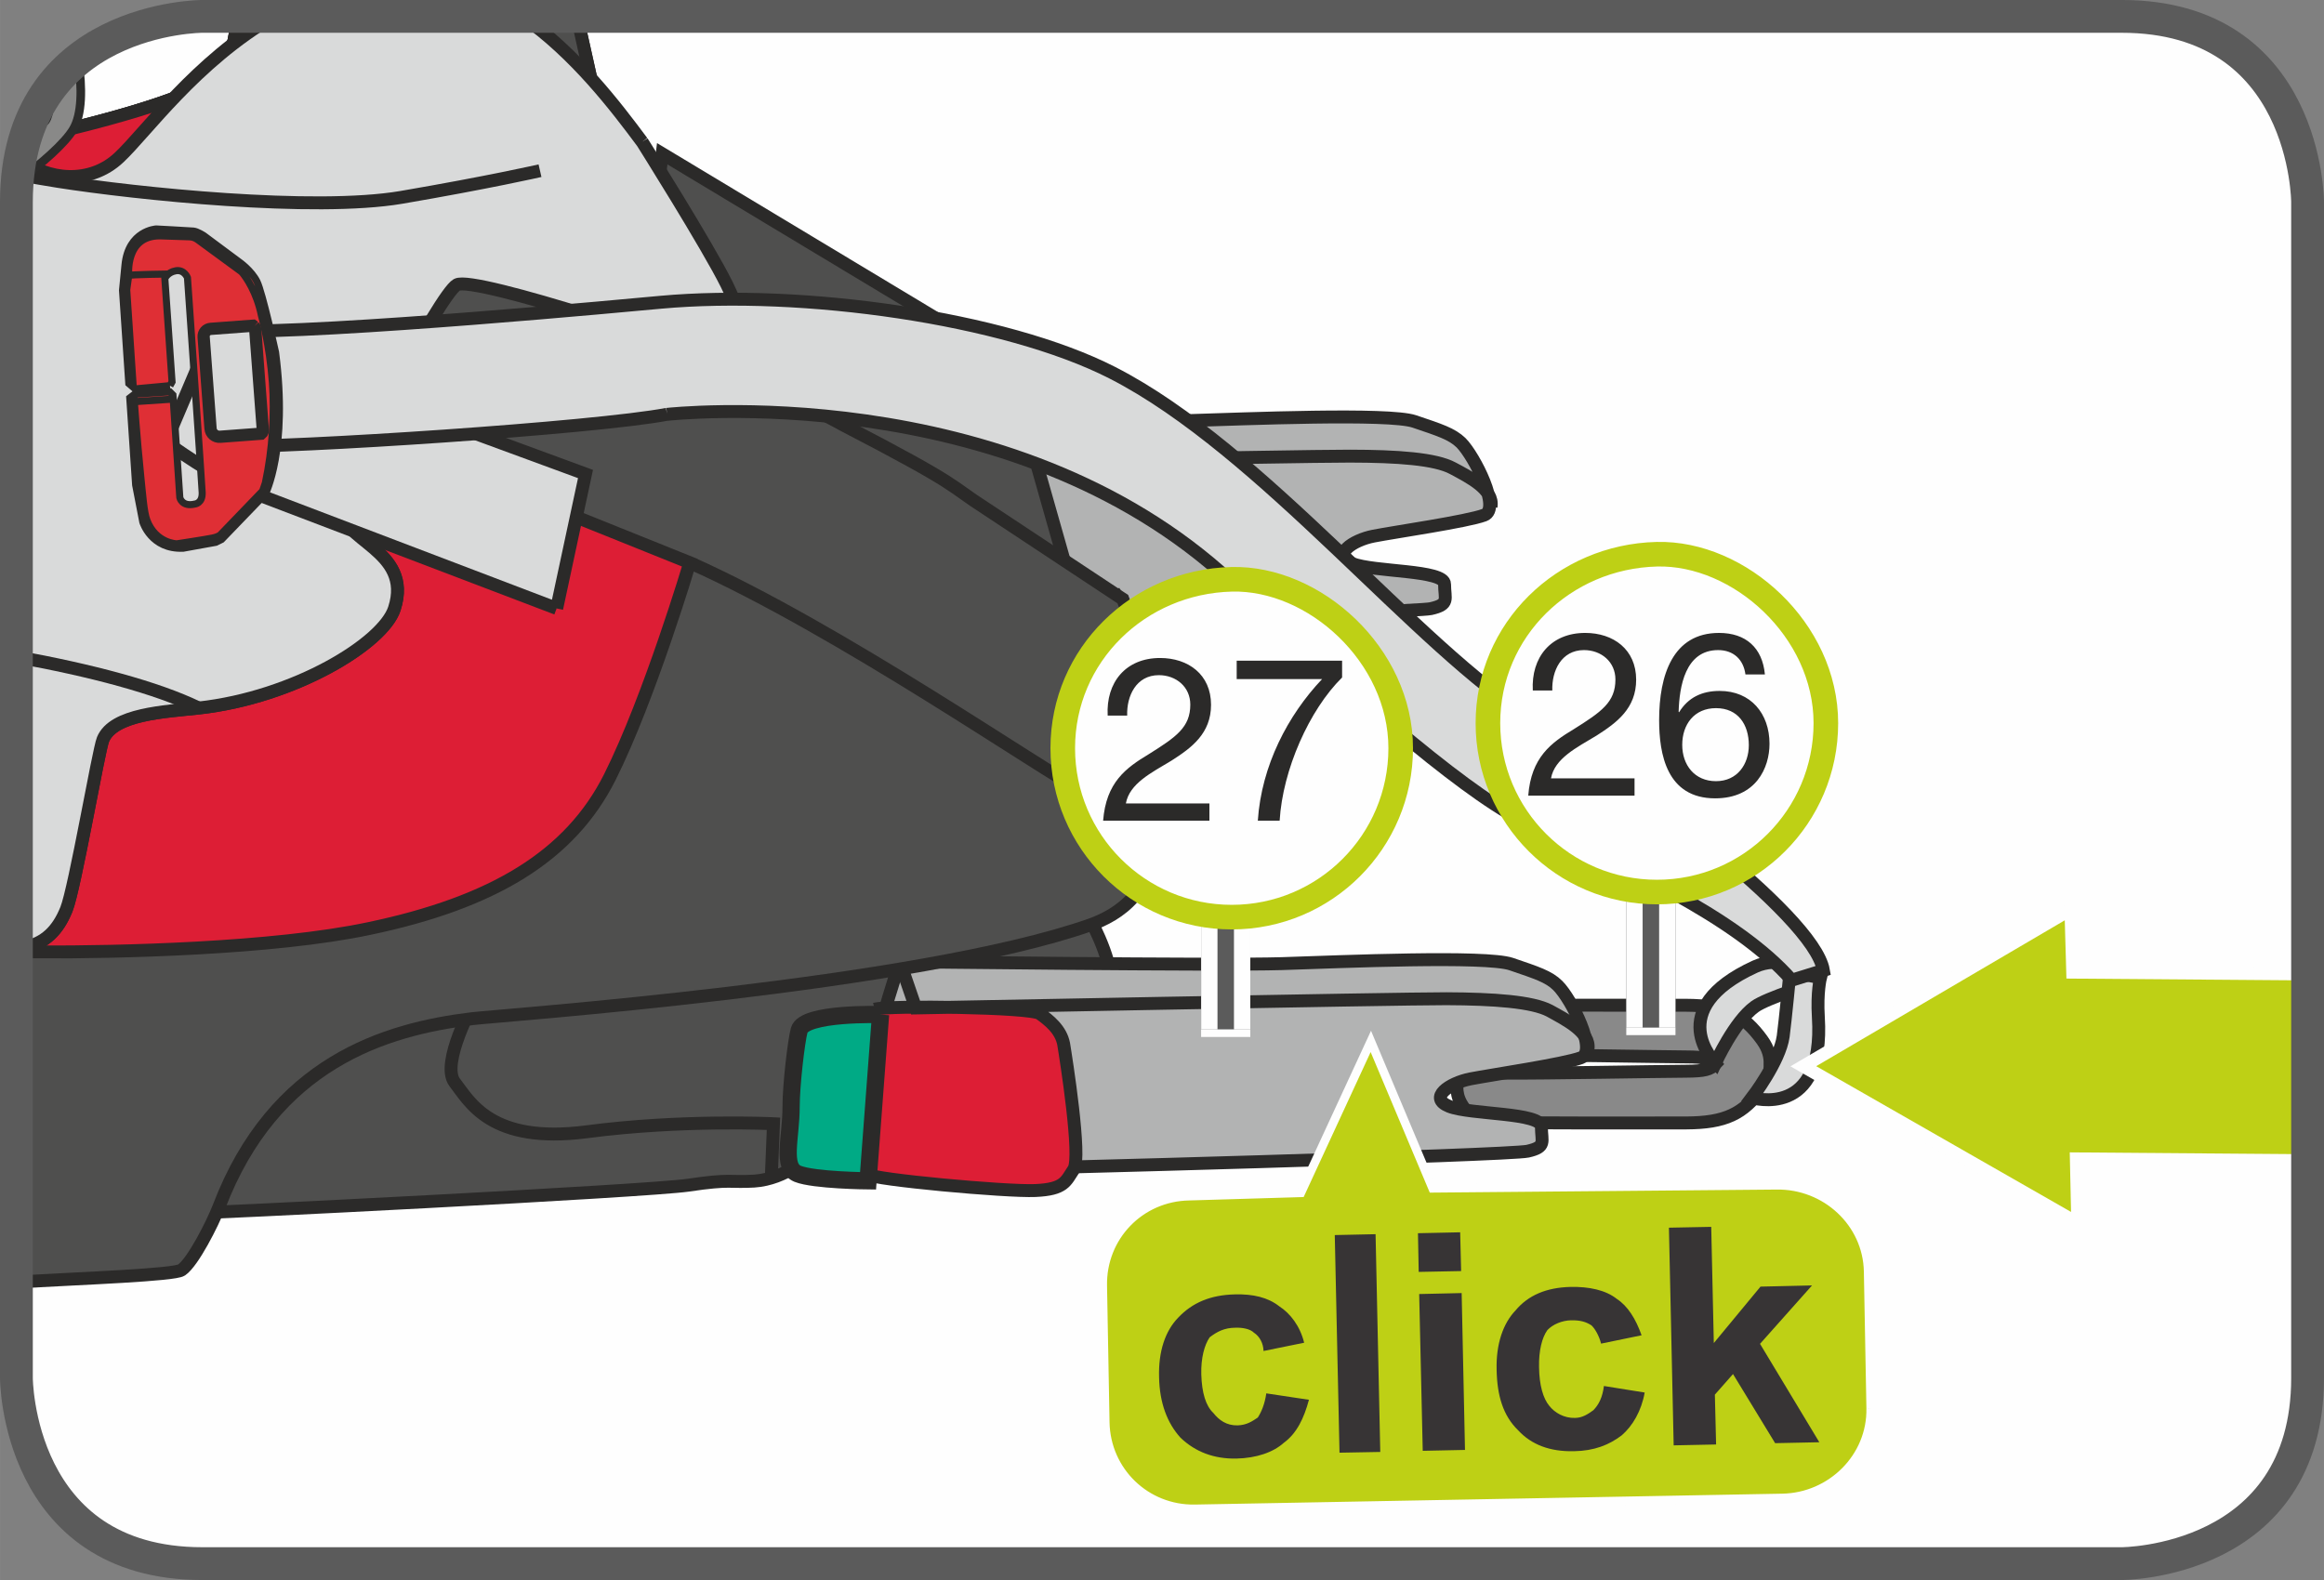 <?xml version="1.0" encoding="UTF-8"?>
<!DOCTYPE svg PUBLIC "-//W3C//DTD SVG 1.1//EN" "http://www.w3.org/Graphics/SVG/1.1/DTD/svg11.dtd">
<!-- Creator: CorelDRAW 2017 -->
<svg xmlns="http://www.w3.org/2000/svg" xml:space="preserve" width="25mm" height="17mm" version="1.1" style="shape-rendering:geometricPrecision; text-rendering:geometricPrecision; image-rendering:optimizeQuality; fill-rule:evenodd; clip-rule:evenodd"
viewBox="0 0 529.11 359.8"
 xmlns:xlink="http://www.w3.org/1999/xlink">
 <rect x="0" y="0" width="529.11" height="359.8" fill="#808080" stroke="none"/>
 <defs>
  <style type="text/css">
   <![CDATA[
    .str6 {stroke:#2B2A29;stroke-width:2.79;stroke-miterlimit:10}
    .str2 {stroke:#2B2A29;stroke-width:3.92;stroke-miterlimit:10}
    .str11 {stroke:#BED015;stroke-width:5.6;stroke-miterlimit:2.613}
    .str1 {stroke:#FEFEFE;stroke-width:2.94;stroke-miterlimit:10}
    .str0 {stroke:#2B2A29;stroke-width:2.94;stroke-miterlimit:10}
    .str3 {stroke:#FEFEFE;stroke-width:1.96;stroke-miterlimit:10}
    .str4 {stroke:#2C2C2B;stroke-width:1.96;stroke-miterlimit:4}
    .str10 {stroke:#FEFEFE;stroke-width:11.2;stroke-miterlimit:4}
    .str7 {stroke:#5B5B5B;stroke-width:7.47;stroke-miterlimit:4}
    .str5 {stroke:#2B2A29;stroke-width:1.61;stroke-miterlimit:10}
    .str8 {stroke:#5B5B5B;stroke-width:11.2;stroke-linejoin:bevel;stroke-miterlimit:4}
    .str9 {stroke:#FEFEFE;stroke-width:3.72;stroke-linejoin:bevel;stroke-miterlimit:4}
    .fil4 {fill:none}
    .fil2 {fill:none;fill-rule:nonzero}
    .fil3 {fill:#9D9E9E}
    .fil5 {fill:#4F4F4E}
    .fil6 {fill:#DD1E35}
    .fil12 {fill:#00AA85}
    .fil0 {fill:#FEFEFE;fill-rule:nonzero}
    .fil10 {fill:#D9DADA;fill-rule:nonzero}
    .fil7 {fill:#B2B3B3;fill-rule:nonzero}
    .fil1 {fill:#898989;fill-rule:nonzero}
    .fil8 {fill:#4F4F4E;fill-rule:nonzero}
    .fil17 {fill:#2B2A29;fill-rule:nonzero}
    .fil9 {fill:#DD1E35;fill-rule:nonzero}
    .fil15 {fill:#DF2F35;fill-rule:nonzero}
    .fil11 {fill:#BED015;fill-rule:nonzero}
    .fil14 {fill:#898988;fill-rule:nonzero}
    .fil16 {fill:#1C1C1D;fill-rule:nonzero}
    .fil13 {fill:#373435;fill-rule:nonzero}
   ]]>
  </style>
 </defs>
 <g id="Слой_x0020_1">
  <path class="fil0" d="M46.06 3.73c0,0 -42.33,0 -42.33,42.33l0 267.68c0,0 0,42.33 42.33,42.33l436.99 0c0,0 42.33,0 42.33,-42.33l0 -267.68c0,0 0,-42.33 -42.33,-42.33l-436.99 0z"/>
  <path class="fil1" d="M383.86 243.94c-7.06,0.04 -32.29,0.5 -40.83,0.44l-0.19 -2.07 0.19 -2.08c8.53,-0.06 33.77,0.4 40.83,0.45 4.26,0.01 5.56,0.4 6.7,1.63 -1.13,1.23 -2.44,1.61 -6.7,1.63zm17.38 -7.04c-4.32,-5.99 -8.53,-7.94 -17.32,-7.98 -6.5,-0.04 -39.88,-0.04 -42.37,0.12 -0.31,0.02 -0.6,0.03 -0.87,0.04 -1.75,0.06 -5.84,0.19 -8.09,4.39 -0.65,1.21 -0.92,2.45 -0.89,3.69 0.03,1.39 1.13,3.23 2.66,5.16 -1.54,1.93 -2.63,3.76 -2.66,5.15 -0.03,1.24 0.24,2.48 0.89,3.69 2.25,4.2 6.35,4.33 8.09,4.39 0.27,0.01 0.55,0.01 0.87,0.04 2.49,0.17 35.88,0.16 42.37,0.13 8.8,-0.05 13,-1.99 17.32,-7.99 1.46,-2.02 1.82,-3.9 1.75,-5.41 0.07,-1.51 -0.29,-3.38 -1.75,-5.41z"/>
  <path class="fil2 str0" d="M383.86 243.94c-7.06,0.04 -32.29,0.5 -40.83,0.44l-0.19 -2.07 0.19 -2.08c8.53,-0.06 33.77,0.4 40.83,0.45 4.26,0.01 5.56,0.4 6.7,1.63 -1.13,1.23 -2.44,1.61 -6.7,1.63m17.38 -7.04c-4.32,-5.99 -8.53,-7.94 -17.32,-7.98 -6.5,-0.04 -39.88,-0.04 -42.37,0.12 -0.31,0.02 -0.6,0.03 -0.87,0.04 -1.75,0.06 -5.84,0.19 -8.09,4.39 -0.65,1.21 -0.92,2.45 -0.89,3.69 0.03,1.39 1.13,3.23 2.66,5.16 -1.54,1.93 -2.63,3.76 -2.66,5.15 -0.03,1.24 0.24,2.48 0.89,3.69 2.25,4.2 6.35,4.33 8.09,4.39 0.27,0.01 0.55,0.01 0.87,0.04 2.49,0.17 35.88,0.16 42.37,0.13 8.8,-0.05 13,-1.99 17.32,-7.99 1.46,-2.02 1.82,-3.9 1.75,-5.41 0.07,-1.51 -0.29,-3.38 -1.75,-5.41"/>
  <path class="fil3" d="M53.94 3.74c-0.23,4.97 -1.28,10.19 -4.94,13.81 -4.71,4.7 -28.71,11.11 -43.3,14.07 -1.24,4.16 -1.96,8.94 -1.96,14.44l0 0 0 29.11 133.93 -43.13 -6.3 -28.31 -77.43 0z"/>
  <path class="fil4 str0" d="M53.94 3.74c-0.23,4.97 -1.28,10.19 -4.94,13.81 -4.71,4.7 -28.71,11.11 -43.3,14.07m-1.96 43.55l133.93 -43.13 -6.3 -28.31"/>
  <path class="fil5" d="M53.94 3.74c-0.23,4.97 -1.28,10.19 -4.94,13.81 -4.71,4.7 -28.71,11.11 -43.3,14.07 -1.24,4.16 -1.96,8.94 -1.96,14.44l0 0 0 29.11 133.93 -43.13 -6.3 -28.31 -77.43 0z"/>
  <path class="fil4 str0" d="M53.94 3.74c-0.23,4.97 -1.28,10.19 -4.94,13.81 -4.71,4.7 -28.71,11.11 -43.3,14.07m-1.96 43.55l133.93 -43.13 -6.3 -28.31"/>
  <path class="fil6" d="M3.74 61.36c9.64,1.26 22.71,0.11 30.82,-1.34 11.86,-2.1 45.28,-42.44 54.48,-56.27l-35.09 0c-0.23,4.98 -1.28,10.19 -4.93,13.83 -4.73,4.68 -28.76,11.1 -43.31,14.06 -1.24,4.17 -1.96,8.94 -1.96,14.44l0 0 0 15.29z"/>
  <path class="fil4 str0" d="M3.74 61.36c9.64,1.26 22.71,0.11 30.82,-1.34 11.86,-2.1 45.28,-42.44 54.48,-56.27m-35.09 0c-0.23,4.98 -1.28,10.19 -4.93,13.83 -4.73,4.68 -28.76,11.1 -43.31,14.06"/>
  <path class="fil7" d="M182.8 95.42c0,0 72.94,0.86 86.95,0.39 14.05,-0.42 46.47,-1.79 52.25,0.16 5.82,1.97 8.53,2.81 10.66,4.87 3.03,3.07 9.12,15.04 5.26,16.46 -3.89,1.46 -20.35,3.84 -25.18,4.78 -4.81,0.93 -9.7,4.32 -4.84,6.26 4.81,1.96 21.04,1.37 20.99,4.71 0,3.39 1.24,4.57 -3.13,5.55 -4.35,0.92 -116.6,4.02 -123.84,3.99 -7.24,0.01 -11.12,-2.43 -14.03,-2.94 -2.94,-0.46 -6.79,0.48 -8.22,0.48 -1.47,-0.01 -4.87,-8.72 -4.83,-14.54 0.03,-5.79 7.96,-30.16 7.96,-30.16z"/>
  <path class="fil2 str0" d="M182.8 95.42c0,0 72.94,0.86 86.95,0.39 14.05,-0.42 46.47,-1.79 52.25,0.16 5.82,1.97 8.53,2.81 10.66,4.87 3.03,3.07 9.12,15.04 5.26,16.46 -3.89,1.46 -20.35,3.84 -25.18,4.78 -4.81,0.93 -9.7,4.32 -4.84,6.26 4.81,1.96 21.04,1.37 20.99,4.71 0,3.39 1.24,4.57 -3.13,5.55 -4.35,0.92 -116.6,4.02 -123.84,3.99 -7.24,0.01 -11.12,-2.43 -14.03,-2.94 -2.94,-0.46 -6.79,0.48 -8.22,0.48 -1.47,-0.01 -4.87,-8.72 -4.83,-14.54 0.03,-5.79 7.96,-30.16 7.96,-30.16m0 0l3.61 10.53c0,0 110.08,-2.14 120.9,-2.09 10.87,0.01 19.52,0.62 23.47,2.77 3.88,2.08 9.33,4.82 8.69,8.74"/>
  <polygon class="fil8" points="249.83,154.3 229.41,82.32 150.77,35.01 143.83,92.22 "/>
  <polyline class="fil2 str0" points="249.83,154.3 229.41,82.32 150.77,35.01 143.83,92.22 249.83,154.3 "/>
  <path class="fil8" d="M41.05 276.33c5.3,0.02 105.97,-5.04 115.67,-6.44 9.68,-1.46 9.44,-0.6 14.99,-0.93 7.26,-0.48 12.61,-5.77 12.61,-5.77 0,0 58.54,-2.26 64.34,-3.28 5.85,-0.92 5.41,-34.32 3.49,-41.1 -1.91,-6.77 -6.73,-14.51 -6.73,-14.51 0,0 -165.04,19.91 -172.79,26.16 -7.76,6.27 -31.58,45.86 -31.58,45.86z"/>
  <path class="fil2 str0" d="M41.05 276.33c5.3,0.02 105.97,-5.04 115.67,-6.44 9.68,-1.46 9.44,-0.6 14.99,-0.93 7.26,-0.48 12.61,-5.77 12.61,-5.77 0,0 58.54,-2.26 64.34,-3.28 5.85,-0.92 5.41,-34.32 3.49,-41.1 -1.91,-6.77 -6.73,-14.51 -6.73,-14.51 0,0 -165.04,19.91 -172.79,26.16 -7.76,6.27 -31.58,45.86 -31.58,45.86m66.92 -48.19c0,0 -7.79,14.04 -4.44,18.38 3.42,4.37 8.21,14.05 29.97,11.23 21.8,-2.87 42.6,-1.84 42.6,-1.84l-0.49 12.07"/>
  <path class="fil7" d="M204.87 219c0,0 72.89,0.88 86.93,0.44 14.04,-0.46 46.46,-1.85 52.26,0.1 5.82,1.99 8.55,2.84 10.61,4.89 3.08,3.05 9.18,15.04 5.26,16.45 -3.82,1.43 -20.27,3.87 -25.14,4.8 -4.85,0.96 -9.68,4.32 -4.85,6.26 4.85,1.93 21.02,1.35 21,4.7 0,3.4 1.2,4.53 -3.13,5.51 -4.35,0.96 -116.6,4.06 -123.85,4.02 -7.27,-0.01 -11.15,-2.43 -14.04,-2.92 -2.9,-0.51 -6.79,0.46 -8.24,0.47 -1.4,-0.01 -4.8,-8.74 -4.78,-14.54 0.03,-5.79 7.97,-30.18 7.97,-30.18z"/>
  <path class="fil2 str0" d="M204.87 219c0,0 72.89,0.88 86.93,0.44 14.04,-0.46 46.46,-1.85 52.26,0.1 5.82,1.99 8.55,2.84 10.61,4.89 3.08,3.05 9.18,15.04 5.26,16.45 -3.82,1.43 -20.27,3.87 -25.14,4.8 -4.85,0.96 -9.68,4.32 -4.85,6.26 4.85,1.93 21.02,1.35 21,4.7 0,3.4 1.2,4.53 -3.13,5.51 -4.35,0.96 -116.6,4.06 -123.85,4.02 -7.27,-0.01 -11.15,-2.43 -14.04,-2.92 -2.9,-0.51 -6.79,0.46 -8.24,0.47 -1.4,-0.01 -4.8,-8.74 -4.78,-14.54 0.03,-5.79 7.97,-30.18 7.97,-30.18"/>
  <path class="fil9" d="M199.14 229.8c3.31,-0.86 35.51,-0.49 37.59,1.02 2.1,1.52 4.79,3.61 5.43,6.9 0.55,3.31 4.11,25.89 2.29,28.58 -1.82,2.72 -2.09,4.52 -8.74,4.81 -6.61,0.29 -36.99,-2.5 -38.18,-3.7 -1.2,-1.21 -1.17,-18.37 -0.83,-22.6 0.28,-4.17 2.43,-15.01 2.43,-15.01z"/>
  <path class="fil2 str0" d="M199.14 229.8c3.31,-0.86 35.51,-0.49 37.59,1.02 2.1,1.52 4.79,3.61 5.43,6.9 0.55,3.31 4.11,25.89 2.29,28.58 -1.82,2.72 -2.09,4.52 -8.74,4.81 -6.61,0.29 -36.99,-2.5 -38.18,-3.7 -1.2,-1.21 -1.17,-18.37 -0.83,-22.6 0.28,-4.17 2.43,-15.01 2.43,-15.01m5.74 -10.8l3.61 10.53c0,0 110.03,-2.13 120.85,-2.1 10.85,0.04 19.57,0.68 23.47,2.74 3.89,2.15 9.33,4.88 8.74,8.76m-118.22 -105.7c0,0 0.63,1.2 4.72,2.55 4.17,1.42 7.56,-0.66 7.56,-0.66"/>
  <path class="fil8" d="M191.54 96.53c-12.48,-6.44 -83.96,-46.13 -89.91,-36.79 -5.97,9.37 -30.13,45.28 -30.16,51.23 0,5.95 3.97,22.01 -2.01,27.07 -3.9,3.33 -40.8,13.27 -65.73,20.92l0 132.98c15.78,-0.88 35.88,-1.6 37.59,-2.73 2.58,-1.75 7.05,-10.54 8.57,-14.48 12.51,-32.68 37.71,-40.35 57.54,-42.75 6.84,-0.81 101.16,-7.48 140.77,-21.35 6.24,-2.22 15.33,-7.61 14.48,-22.09 -0.79,-14.44 -0.72,-34.86 -0.72,-34.86l-6.32 -17.24 -31.11 -20.58c-8.88,-5.68 -4.99,-4.79 -33.01,-19.32z"/>
  <path class="fil2 str0" d="M191.54 96.53c-12.48,-6.44 -83.96,-46.13 -89.91,-36.79 -5.97,9.37 -30.13,45.28 -30.16,51.23 0,5.95 3.97,22.01 -2.01,27.07 -3.9,3.33 -40.8,13.27 -65.73,20.92m0 132.98c15.78,-0.88 35.88,-1.6 37.59,-2.73 2.58,-1.75 7.05,-10.54 8.57,-14.48 12.51,-32.68 37.71,-40.35 57.54,-42.75 6.84,-0.81 101.16,-7.48 140.77,-21.35 6.24,-2.22 15.33,-7.61 14.48,-22.09 -0.79,-14.44 -0.72,-34.86 -0.72,-34.86l-6.32 -17.24 -31.11 -20.58c-8.88,-5.68 -4.99,-4.79 -33.01,-19.32"/>
  <path class="fil9" d="M96.63 117.33c-4.83,-0.55 -13.56,-7.25 -16.31,-9.45 -1.43,3.33 -2.35,5.97 -2.57,7.47 -0.99,7.74 16.42,9.71 12.04,23.26 -2.53,7.89 -22.75,20.23 -44.56,22.63 -7.73,0.85 -19.42,1.36 -21.79,7.17 -0.99,2.43 -6.39,33.88 -8.32,38.67 -1.96,4.85 -4.87,7.74 -9.73,8.71 -0.52,0.14 4.31,0.78 3.9,0.99 16.99,0.07 52.79,-0.67 74.78,-5.34 28.11,-5.9 45.71,-16.43 54.77,-34.47 9.06,-18.07 18.21,-48.83 18.21,-48.83l-49.73 -20c0,0 -4.93,9.89 -10.68,9.18z"/>
  <path class="fil2 str0" d="M96.63 117.33c-4.83,-0.55 -13.56,-7.25 -16.31,-9.45 -1.43,3.33 -2.35,5.97 -2.57,7.47 -0.99,7.74 16.42,9.71 12.04,23.26 -2.53,7.89 -22.75,20.23 -44.56,22.63 -7.73,0.85 -19.42,1.36 -21.79,7.17 -0.99,2.43 -6.39,33.88 -8.32,38.67 -1.96,4.85 -4.87,7.74 -9.73,8.71 -0.52,0.14 4.31,0.78 3.9,0.99 16.99,0.07 52.79,-0.67 74.78,-5.34 28.11,-5.9 45.71,-16.43 54.77,-34.47 9.06,-18.07 18.21,-48.83 18.21,-48.83l-49.73 -20c0,0 -4.93,9.89 -10.68,9.18m60.42 10.81c33.84,15.06 80.7,47.61 89.39,51.96 8.66,4.4 16.26,8.45 16.26,8.45"/>
  <path class="fil10" d="M146.18 32.3c-5.89,-7.92 -15.22,-20.21 -27.26,-28.56l-56.59 0c-17.79,10.32 -29.09,26.38 -35.21,32.12 -6.64,6.27 -16.37,5.21 -22.51,0.26 -0.57,3.02 -0.88,6.32 -0.88,9.94l0 0 0 170.38c0.48,-0.3 1.02,-0.52 1.66,-0.65 4.86,-0.98 7.77,-3.87 9.73,-8.73 1.93,-4.79 7.32,-36.23 8.32,-38.65 2.37,-5.83 14.05,-6.34 21.78,-7.18 21.82,-2.4 42.03,-14.75 44.57,-22.64 4.38,-13.53 -13.03,-15.51 -12.03,-23.26 0.98,-7.71 22.4,-48.33 26.25,-50.48 3.89,-2.16 55.58,14.87 60.93,18.32 5.31,3.37 7.72,3.35 7.72,3.35 0,0 -2.88,-13.02 -7.2,-21.73 -4.33,-8.77 -19.27,-32.5 -19.27,-32.5z"/>
  <path class="fil2 str0" d="M146.18 32.3c-5.89,-7.92 -15.22,-20.21 -27.26,-28.56m-56.59 0c-17.79,10.32 -29.09,26.38 -35.21,32.12 -6.64,6.27 -16.37,5.21 -22.51,0.26m-0.88 180.32c0.48,-0.3 1.02,-0.52 1.66,-0.65 4.86,-0.98 7.77,-3.87 9.73,-8.73 1.93,-4.79 7.32,-36.23 8.32,-38.65 2.37,-5.83 14.05,-6.34 21.78,-7.18 21.82,-2.4 42.03,-14.75 44.57,-22.64 4.38,-13.53 -13.03,-15.51 -12.03,-23.26 0.98,-7.71 22.4,-48.33 26.25,-50.48 3.89,-2.16 55.58,14.87 60.93,18.32 5.31,3.37 7.72,3.35 7.72,3.35 0,0 -2.88,-13.02 -7.2,-21.73 -4.33,-8.77 -19.27,-32.5 -19.27,-32.5"/>
  <path class="fil2 str0" d="M3.74 149.57c16.61,2.99 31.99,7.01 41.49,11.66m-41.14 -121.48c3.59,0.63 6.68,1.17 9.17,1.56 17.81,2.79 58.25,7 78.08,3.64 19.93,-3.41 31.6,-6.08 31.6,-6.08"/>
  <path class="fil10" d="M413.18 223.89l-3.11 -3.42c0,0 -5.26,-2.73 -10.46,-0.36 -21.35,9.76 -9.06,21.98 -9.06,21.98 0,0 4.32,-9.49 8.99,-12.86 2.79,-2.01 13.65,-5.34 13.65,-5.34z"/>
  <path class="fil2 str0" d="M413.18 223.89l-3.11 -3.42c0,0 -5.26,-2.73 -10.46,-0.36 -21.35,9.76 -9.06,21.98 -9.06,21.98 0,0 4.32,-9.49 8.99,-12.86 2.79,-2.01 13.65,-5.34 13.65,-5.34"/>
  <path class="fil10" d="M407.53 221.31l6.94 1.34c0,0 -0.83,3.26 -0.48,8.97 1.46,23.43 -15.12,18.35 -15.12,18.35 0,0 6.34,-8.28 7.12,-13.99 0.46,-3.4 1.55,-14.68 1.55,-14.68z"/>
  <path class="fil2 str0" d="M407.53 221.31l6.94 1.34c0,0 -0.83,3.26 -0.48,8.97 1.46,23.43 -15.12,18.35 -15.12,18.35 0,0 6.34,-8.28 7.12,-13.99 0.46,-3.4 1.55,-14.68 1.55,-14.68"/>
  <path class="fil10" d="M126.74 138.56l6.56 -30.62 -85.31 -31.36 -10.21 24.06c0,0 11.3,8.39 20.05,11.66l68.9 26.25z"/>
  <path class="fil2 str0" d="M126.74 138.56l6.56 -30.62 -85.31 -31.36 -10.21 24.06c0,0 11.3,8.39 20.05,11.66l68.9 26.25"/>
  <path class="fil10" d="M151.88 94.34c-16.46,3.14 -85.08,7.64 -101.19,7.29l0.58 -26.24c24.25,0.53 93.19,-6.02 99.16,-6.56 32.08,-2.92 78.24,3.5 102.8,16.04 34.27,17.5 69.44,62.77 95.91,79.02 20,12.27 63.76,44.19 66,57.08l-7.21 2.24c-12.54,-14.37 -38.88,-26.31 -59.13,-35.25 -13.03,-5.75 -36.94,-26.15 -68.46,-55.45 -50.45,-46.9 -128.47,-38.15 -128.47,-38.15z"/>
  <path class="fil2 str0" d="M151.88 94.34c-16.46,3.14 -85.08,7.64 -101.19,7.29l0.58 -26.24c24.25,0.53 93.19,-6.02 99.16,-6.56 32.08,-2.92 78.24,3.5 102.8,16.04 34.27,17.5 69.44,62.77 95.91,79.02 20,12.27 63.76,44.19 66,57.08l-7.21 2.24c-12.54,-14.37 -38.88,-26.31 -59.13,-35.25 -13.03,-5.75 -36.94,-26.15 -68.46,-55.45 -50.45,-46.9 -128.47,-38.15 -128.47,-38.15"/>
  <polygon class="fil11" points="525.38,221.79 471.9,221.38 471.49,207.05 410.57,242.81 473.05,278.55 472.73,263.9 525.38,264.31 "/>
  <polyline class="fil2 str1" points="525.38,221.79 471.9,221.38 471.49,207.05 410.57,242.81 473.05,278.55 472.73,263.9 525.38,264.31 "/>
  <path class="fil12" d="M200.48 231.04c0,0 -17.4,-0.53 -18.52,3.55 -0.7,2.61 -1.85,12.62 -1.85,17.47 0,7.04 -2.23,13.71 1.5,15.24 3.7,1.49 16.02,1.6 16.02,1.6l2.85 -37.86z"/>
  <path class="fil4 str2" d="M200.48 231.04c0,0 -17.4,-0.53 -18.52,3.55 -0.7,2.61 -1.85,12.62 -1.85,17.47 0,7.04 -2.23,13.71 1.5,15.24 3.7,1.49 16.02,1.6 16.02,1.6l2.85 -37.86"/>
  <path class="fil11" d="M425.91 320.69c0.22,11.15 -8.98,20.23 -20.11,20.43l-133.74 2.48c-11.16,0.2 -20.22,-8.58 -20.43,-19.7l-0.57 -31.1c-0.22,-11.16 8.51,-20.22 19.67,-20.41l25.44 -0.76 15.93 -34.48 14.07 33.45 78.29 -0.69c11.18,-0.19 20.67,8.53 20.87,19.65l0.58 31.12z"/>
  <path class="fil2 str3" d="M425.91 320.69c0.22,11.15 -8.98,20.23 -20.11,20.43l-133.74 2.48c-11.16,0.2 -20.22,-8.58 -20.43,-19.7l-0.57 -31.1c-0.22,-11.16 8.51,-20.22 19.67,-20.41l25.44 -0.76 15.93 -34.48 14.07 33.45 78.29 -0.69c11.18,-0.19 20.67,8.53 20.87,19.65l0.58 31.12"/>
  <path class="fil13" d="M296.91 305.77l-9.24 1.88c-0.03,-1.69 -0.87,-3.33 -2.19,-4.17 -0.82,-0.84 -2.55,-1.19 -4.2,-1.13 -2.54,0.01 -4.2,0.91 -5.87,2.18 -1.19,1.73 -2.01,4.7 -1.91,8.47 0.13,4.19 1.02,7.14 2.75,8.77 1.29,1.62 2.98,2.87 5.51,2.82 2.09,-0.07 3.33,-0.93 4.61,-1.79 0.81,-1.28 1.57,-2.99 1.93,-5.5l9.71 1.46c-1.13,4.22 -2.78,7.64 -5.7,9.78 -2.42,2.18 -6.21,3.5 -10.83,3.61 -5.03,0.09 -9.3,-1.48 -12.72,-4.76 -2.99,-3.3 -4.76,-7.88 -4.87,-13.78 -0.17,-5.89 1.42,-10.53 4.32,-13.52 3.25,-3.46 7.41,-5.2 12.93,-5.33 4.18,-0.11 7.54,0.69 10.11,2.71 2.53,1.63 4.75,4.53 5.67,8.3z"/>
  <polygon class="fil13" points="303.89,281.25 313.18,281.05 314.25,330.64 304.97,330.81 "/>
  <path class="fil13" d="M323.11 294.68l9.67 -0.22 0.76 35.72 -9.62 0.2 -0.81 -35.7zm-0.28 -13.85l9.61 -0.21 0.22 8.83 -9.66 0.19 -0.17 -8.82z"/>
  <path class="fil13" d="M373.75 304.07l-9.23 1.9c-0.41,-1.67 -1.32,-3.34 -2.18,-4.15 -1.25,-0.81 -2.51,-1.19 -4.64,-1.16 -2.07,0.04 -4.17,0.92 -5.4,2.23 -1.22,1.69 -1.98,4.66 -1.9,8.44 0.05,4.17 0.96,7.14 2.3,8.77 1.28,1.64 3.43,2.87 5.91,2.79 1.71,-0.03 2.93,-0.88 4.15,-1.75 1.28,-1.31 2.08,-2.97 2.41,-5.52l9.28 1.49c-0.75,4.23 -2.76,7.61 -5.23,9.75 -2.89,2.19 -6.24,3.53 -10.85,3.61 -5.52,0.13 -9.71,-1.49 -12.73,-4.76 -3.41,-3.31 -4.79,-7.86 -4.9,-13.76 -0.16,-5.87 1.47,-10.57 4.29,-13.52 2.9,-3.48 7.05,-5.23 12.51,-5.37 4.17,-0.09 8,0.69 10.55,2.72 2.51,1.63 4.32,4.54 5.65,8.28z"/>
  <polygon class="fil13" points="381.05,329.14 379.97,279.57 389.6,279.38 390.19,305.84 400.82,292.99 412.55,292.72 400.71,306.02 414.21,328.43 404.15,328.64 394.56,312.9 390.43,317.59 390.71,328.94 "/>
  <path class="fil14" d="M3.94 41.27c5.43,-3.84 10.95,-8.76 12.76,-11.88 1.93,-3.31 2.1,-9.17 1.08,-15.84 -6.95,5.53 -12.73,14.19 -13.84,27.72z"/>
  <path class="fil2 str4" d="M3.94 41.27c5.43,-3.84 10.95,-8.76 12.76,-11.88 1.93,-3.31 2.1,-9.17 1.08,-15.84"/>
  <path class="fil14" d="M6.06 30.49c1.75,-1.18 3.18,-2.14 4,-2.7 0.96,-0.67 1.5,-3.71 1.49,-7.85 -2.23,2.95 -4.12,6.43 -5.49,10.55z"/>
  <path class="fil2 str4" d="M6.06 30.49c1.75,-1.18 3.18,-2.14 4,-2.7 0.96,-0.67 1.5,-3.71 1.49,-7.85"/>
  <path class="fil15" d="M38.69 87.82l-7.94 0.74 -1.43 -1.23 -1.43 -21.22 0.56 -5.71c0.74,-7.91 7.1,-8.26 7.1,-8.26 0,0 7.61,0.4 8.5,0.48 0.88,0.08 2.35,1.04 2.35,1.04l8.12 6.04c0,0 2.74,1.92 3.99,4.43 1.24,2.51 4.23,16.12 4.23,16.12 2.9,22.17 -2.33,32.26 -2.33,32.26l-9.97 10.34 -1.31 0.65 -7.42 1.34c-7.3,0.34 -9.2,-5.97 -9.2,-5.97l-1.63 -8.44 -1.34 -19.82 1.09 -0.84 8.02 -0.54 0.72 0.72 1.57 23.38c0,0 0.48,2.14 3.39,1.46 0,0 1.8,-0.12 1.7,-2.64 -0.11,-2.52 -3.35,-48.92 -3.35,-48.92 0,0 -0.73,-1.91 -2.66,-1.57 -1.92,0.34 -2.49,1.78 -2.49,1.78l1.64 23.52 -0.48 0.87z"/>
  <path class="fil2 str5" d="M38.69 87.82l-7.94 0.74 -1.43 -1.23 -1.43 -21.22 0.56 -5.71c0.74,-7.91 7.1,-8.26 7.1,-8.26 0,0 7.61,0.4 8.5,0.48 0.88,0.08 2.35,1.04 2.35,1.04l8.12 6.04c0,0 2.74,1.92 3.99,4.43 1.24,2.51 4.23,16.12 4.23,16.12 2.9,22.17 -2.33,32.26 -2.33,32.26l-9.97 10.34 -1.31 0.65 -7.42 1.34c-7.3,0.34 -9.2,-5.97 -9.2,-5.97l-1.63 -8.44 -1.34 -19.82 1.09 -0.84 8.02 -0.54 0.72 0.72 1.57 23.38c0,0 0.48,2.14 3.39,1.46 0,0 1.8,-0.12 1.7,-2.64 -0.11,-2.52 -3.35,-48.92 -3.35,-48.92 0,0 -0.73,-1.91 -2.66,-1.57 -1.92,0.34 -2.49,1.78 -2.49,1.78l1.64 23.52 -0.48 0.87m9.92 10.83l0.79 0.86 2.94 -0.2 0.55 -0.95 -1.43 -21.29 -0.81 -0.99 -2.8 0.19 -0.69 0.75 1.46 21.64m7.81 -0.6l0.81 0.93 1.87 -0.12 0.5 -0.53 -1.47 -21.91 -0.46 -0.81 -1.87 0.12 -0.83 0.69 1.45 21.64m-26.09 -9.86l-1.49 -22.22 0.46 -3.26c0,0 -0.95,-9.12 7.18,-9.03l6.68 0.22c0.65,0.02 1.28,0.25 1.81,0.63l9.78 7.17c0.19,0.14 0.36,0.3 0.5,0.48 0.77,0.96 3.17,4.28 4.26,9.65 0,0 1.87,6.6 2.5,15.31 0.5,6.91 0.05,15.07 -1.62,22.84l-0.62 1.8 -9.6 9.97c0,0 -0.37,0.44 -1.86,0.75 -1.49,0.31 -8.06,1.31 -8.06,1.31 0,0 -4.79,-0.07 -6.81,-5.37 -0.7,-1.85 -0.97,-5.83 -1.43,-10.27 -0.84,-8.24 -1.54,-17.99 -1.54,-17.99m-1.17 -27.48c0.32,-0.23 9.07,-0.33 9.07,-0.33m-7.81 29.07c0.53,-0.04 8.54,-0.57 8.54,-0.57"/>
  <path class="fil16" d="M49.29 74.56l1.1 0c0,-0.61 -0.49,-1.1 -1.1,-1.1 -0.61,0 -1.1,0.49 -1.1,1.1 0,0.61 0.49,1.1 1.1,1.1 0.61,0 1.1,-0.49 1.1,-1.1l-1.1 0z"/>
  <path class="fil10" d="M57.85 74.34c0.21,0.22 0.25,0.55 0.25,0.55l1.74 23.11c0,0 0,0.3 -0.15,0.52 -0.11,0.15 -0.22,0.24 -0.22,0.24l-9.35 0.7c-1.12,0.09 -2.11,-0.75 -2.19,-1.88l-1.57 -20.84c-0.07,-0.96 0.64,-1.78 1.6,-1.85l9.64 -0.72c0,0 0.19,0.14 0.25,0.19z"/>
  <path class="fil2 str6" d="M57.85 74.34c0.21,0.22 0.25,0.55 0.25,0.55l1.74 23.11c0,0 0,0.3 -0.15,0.52 -0.11,0.15 -0.22,0.24 -0.22,0.24l-9.35 0.7c-1.12,0.09 -2.11,-0.75 -2.19,-1.88l-1.57 -20.84c-0.07,-0.96 0.64,-1.78 1.6,-1.85l9.64 -0.72c0,0 0.19,0.14 0.25,0.19"/>
  <path class="fil2 str7" d="M46.06 3.73c0,0 -42.33,0 -42.33,42.33l0 267.68c0,0 0,42.33 42.33,42.33l436.99 0c0,0 42.33,0 42.33,-42.33l0 -267.68c0,0 0,-42.33 -42.33,-42.33l-436.99 0z"/>
  <line class="fil2 str8" x1="375.86" y1="234.02" x2="375.86" y2= "148.95" />
  <line class="fil2 str9" x1="372.12" y1="234.02" x2="372.12" y2= "148.95" />
  <line class="fil2 str9" x1="379.6" y1="234.02" x2="379.6" y2= "148.95" />
  <line class="fil2 str10" x1="375.86" y1="234.02" x2="375.86" y2= "235.72" />
  <path class="fil0" d="M415.7 164.68c0,21.23 -17.2,38.46 -38.47,38.46 -21.24,0 -38.47,-17.22 -38.47,-38.46 0,-21.25 17.24,-37.95 38.47,-38.47 18.78,-0.46 38.47,17.23 38.47,38.47z"/>
  <path class="fil2 str11" d="M415.7 164.68c0,21.23 -17.2,38.46 -38.47,38.46 -21.24,0 -38.47,-17.22 -38.47,-38.46 0,-21.25 17.24,-37.95 38.47,-38.47 18.78,-0.46 38.47,17.23 38.47,38.47z"/>
  <path class="fil17" d="M347.95 181.18l24.19 0 0 -3.93 -19.02 0c0.83,-4.55 5.81,-6.99 10.4,-9.76 4.59,-2.93 8.99,-6.18 8.99,-12.71 0,-6.89 -5.19,-10.65 -11.6,-10.65 -7.85,0 -12.34,5.59 -11.93,13.11l4.44 0c-0.15,-4.44 2.04,-9.2 7.21,-9.2 3.93,0 7.16,2.67 7.16,6.7 0,5.17 -3.19,7.36 -9.45,11.29 -5.23,3.14 -9.72,6.43 -10.4,15.16zm42.53 0.62c9.35,0 12.39,-6.99 12.39,-12.43 0,-6.84 -4.24,-12.03 -11.35,-12.03 -4.01,0 -7.16,1.47 -9.24,4.86l-0.1 -0.1c0.16,-5.69 1.47,-14.06 8.99,-14.06 3.56,0 5.79,2.21 6.22,5.54l4.43 0c-0.56,-6.06 -4.33,-9.45 -10.44,-9.45 -10.56,0 -13.64,9.66 -13.64,19.85 0,7.73 1.72,17.82 12.76,17.82zm-7.48 -12.18c0,-4.65 2.73,-8.36 7.69,-8.36 5.07,0 7.47,3.81 7.47,8.42 0,4.39 -2.65,8.21 -7.47,8.21 -4.86,0 -7.69,-3.66 -7.69,-8.27z"/>
  <line class="fil2 str8" x1="279.06" y1="234.44" x2="279.06" y2= "149.36" />
  <line class="fil2 str9" x1="275.33" y1="234.44" x2="275.33" y2= "149.36" />
  <line class="fil2 str9" x1="282.8" y1="234.44" x2="282.8" y2= "149.36" />
  <line class="fil2 str10" x1="279.06" y1="234.44" x2="279.06" y2= "236.14" />
  <path class="fil0" d="M318.9 170.39c0,21.23 -17.2,38.46 -38.47,38.46 -21.24,0 -38.47,-17.22 -38.47,-38.46 0,-21.25 17.24,-37.95 38.47,-38.47 18.78,-0.46 38.47,17.23 38.47,38.47z"/>
  <path class="fil2 str11" d="M318.9 170.39c0,21.23 -17.2,38.46 -38.47,38.46 -21.24,0 -38.47,-17.22 -38.47,-38.46 0,-21.25 17.24,-37.95 38.47,-38.47 18.78,-0.46 38.47,17.23 38.47,38.47z"/>
  <path class="fil17" d="M251.16 186.89l24.19 0 0 -3.93 -19.02 0c0.83,-4.55 5.81,-6.99 10.4,-9.76 4.59,-2.93 8.99,-6.18 8.99,-12.71 0,-6.89 -5.19,-10.65 -11.6,-10.65 -7.85,0 -12.34,5.59 -11.93,13.11l4.44 0c-0.15,-4.44 2.04,-9.2 7.21,-9.2 3.93,0 7.16,2.67 7.16,6.7 0,5.17 -3.19,7.36 -9.45,11.29 -5.23,3.14 -9.72,6.43 -10.4,15.16zm35.22 0l4.96 0c0.68,-11.56 6.74,-25.25 14.22,-32.61l0 -3.82 -24 0 0 4.18 19.45 0c-7.79,8.21 -13.81,19.7 -14.64,32.25z"/>
 </g>
</svg>
